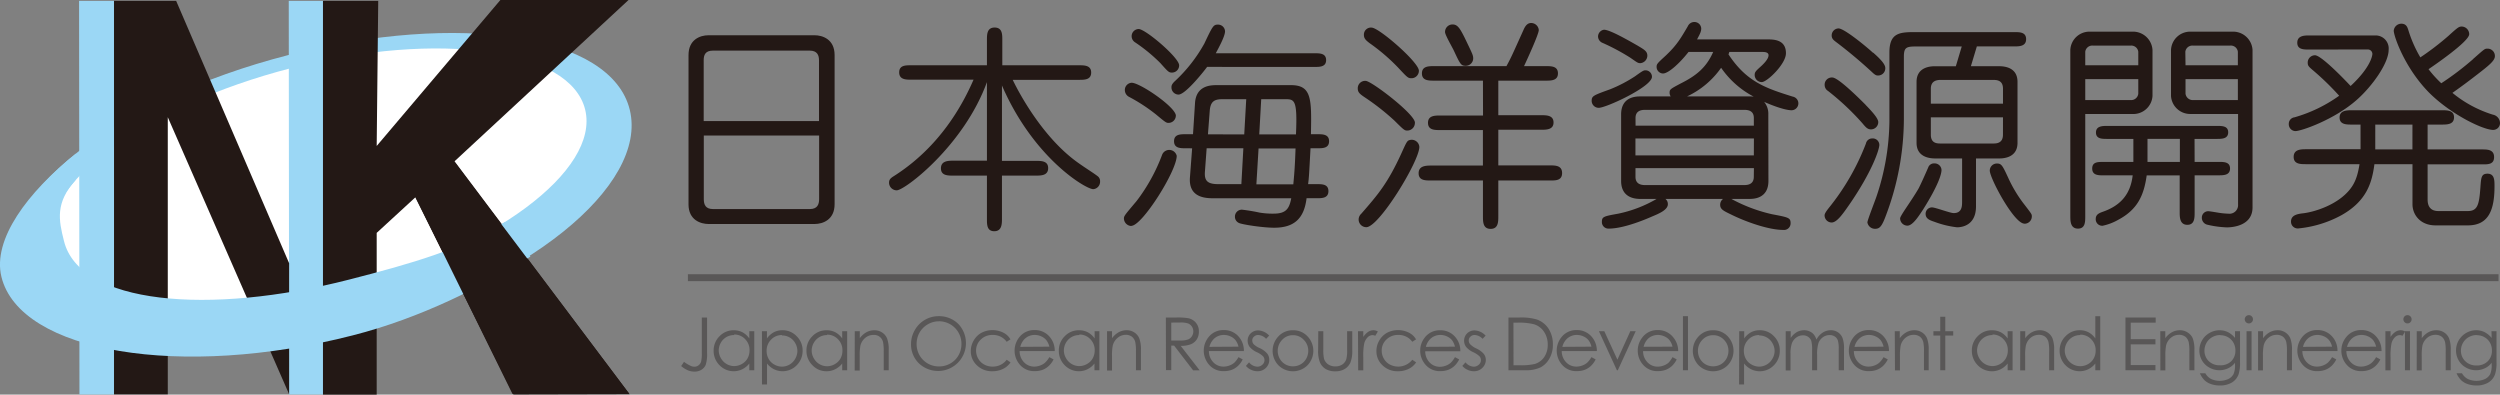 <svg id="レイヤー_1" data-name="レイヤー 1" xmlns="http://www.w3.org/2000/svg" viewBox="0 0 651 102.76"><rect x="0" y="0" width="651" height="102.76" fill="#808080" stroke="none"/><defs><style>.cls-1{fill:#231815;}.cls-2{fill:#9bd7f5;}.cls-3{fill:#fff;}.cls-4{fill:#acdcec;}.cls-5{fill:#595757;}.cls-6{fill:none;stroke:#595757;stroke-miterlimit:10;stroke-width:1.8px;}</style></defs><title>アートボード 34</title><path class="cls-1" d="M212.12,9.18c2,0,5.21,1,5.21,5.15V53.18c0,4-3,5.15-5.21,5.15H184.5c-2,0-5.21-1-5.21-5.1V14.33c0-3.95,2.92-5.15,5.21-5.15Zm1.15,22.34V15.7c0-1.31-.46-2.52-2.41-2.52H185.65c-2,0-2.41,1.15-2.41,2.52V31.52Zm-30,3.78V51.86c0,1.43.46,2.58,2.41,2.58h25.21c1.95,0,2.41-1.21,2.41-2.58V35.3Z"/><path class="cls-1" d="M260.91,41.89h8.82c1.43,0,3.21,0,3.21,1.89s-1.73,1.95-3.21,1.95h-8.82V57c0,1.37-.06,3.21-2,3.21S257,58.45,257,57V45.73h-8.77c-1.43,0-3.21,0-3.21-1.89s1.73-2,3.21-2H257V21.38c-6,16.5-21.37,28.18-23.49,28.18a2,2,0,0,1-2-2c0-.69.29-1.09,1.09-1.6,6.19-3.9,14.84-11.23,20.91-25.21H237.3c-1.37,0-3.15,0-3.15-1.9S235.87,17,237.3,17H257V10.38C257,9,257,7.17,259,7.17s2,1.77,2,3.21V17H281c1.37,0,3.14,0,3.14,1.89s-1.71,1.9-3.14,1.9H263.71c2,4.18,8.25,15.47,17.19,21.71,1.6,1.15,3.9,2.58,4.93,3.38a1.6,1.6,0,0,1,.63,1.38,1.94,1.94,0,0,1-1.78,2c-1.94,0-15.58-8.09-23.77-27Z"/><path class="cls-1" d="M294.62,58.85a2,2,0,0,1-1.95-2c0-.63.35-1,3.32-4.53a46.72,46.72,0,0,0,6.65-12.08,2,2,0,0,1,3.78.34c0,3.95-9,18.22-11.8,18.22m11.57-28.71A1.91,1.91,0,0,1,304.24,32c-.57,0-.85-.23-3.2-2.18A44.67,44.67,0,0,0,294,25.22a2,2,0,0,1-1.09-1.78,1.88,1.88,0,0,1,1.78-1.89c2.17,0,11.51,6.36,11.51,8.59M307.05,17a1.87,1.87,0,0,1-1.89,1.9c-.8,0-1-.23-3-2.47A43.22,43.22,0,0,0,295.54,11a1.88,1.88,0,0,1-.86-1.55,1.86,1.86,0,0,1,1.83-1.89c1.78,0,10.54,7.45,10.54,9.45m7.28.41c-.17.28-5.5,7.21-7.45,7.21a1.86,1.86,0,0,1-1.83-1.94c0-.29,0-.75,1-1.66a39.17,39.17,0,0,0,7.56-9.69c2.12-4.47,2.35-4.93,3.5-4.93A1.82,1.82,0,0,1,319,8.14c0,1.32-1.66,4.3-2.41,5.73h25.73c1.32,0,3,0,3,1.78s-1.66,1.78-3,1.78Zm-5.61,21.19c-1.33,0-3,0-3-1.83s1.66-1.83,3-1.83h1.94l.52-8.09c.29-4.69,4.24-4.69,5.73-4.69h19.25c5.44,0,5.38,3.61,5.21,12.78h1.72c1.32,0,3,0,3,1.83s-1.66,1.83-3,1.83h-1.83c-.4,7.34-.4,7.51-.63,9.34h2.29c1.37,0,3,0,3,1.83s-1.67,1.84-3,1.84h-2.69c-.64,5.38-3.33,7.68-8.43,7.68-3,0-8.53-.86-9.22-1.26a1.75,1.75,0,0,1-1-1.61,1.79,1.79,0,0,1,1.83-1.83,45.52,45.52,0,0,1,4.53.75,20.27,20.27,0,0,0,3.72.28c3.26,0,4.07-1.32,4.58-4H316.05c-2.18,0-6.59-.17-6.19-5.44l.57-7.57Zm5.49,0-.45,6.13c-.17,2.35.68,3.21,3.49,3.21h6l.52-9.34ZM324,35l.52-9.17h-6.18c-2.13,0-3.16.57-3.33,3.15l-.46,6Zm3.73,3.66L327.16,48h9.62c.18-2,.41-4.12.58-9.34ZM337.47,35c.41-9.17-.4-9.17-2.91-9.17h-6.14L327.91,35Z"/><path class="cls-1" d="M368.44,32a2,2,0,0,1-2,2c-.74,0-1-.29-3.37-2.63a62.65,62.65,0,0,0-7.86-6.14c-1.08-.74-1.65-1.2-1.65-2.17a1.92,1.92,0,0,1,2.06-2c1.48,0,12.83,8.65,12.83,10.88m1.15,6.31c0,3.72-10.49,20.91-13.81,20.91a2,2,0,0,1-2-2.06,2.05,2.05,0,0,1,.68-1.44c4.36-5,6.88-7.9,10.49-15.81,1.48-3.26,1.48-3.26,2.41-3.44a2,2,0,0,1,2.23,1.84m-.12-19.83a1.94,1.94,0,0,1-2,1.95c-.86,0-1.09-.29-3.5-2.86a50.31,50.31,0,0,0-7.39-6.31c-.86-.68-1.43-1.14-1.43-2.11a1.83,1.83,0,0,1,2.12-1.89c2.12.28,12.2,9.05,12.2,11.22m16.68,2.58H373.43c-1.44,0-3.16,0-3.16-1.89s1.78-1.89,3.16-1.89h18.85c1.26-2.3,1.54-3,4.58-9.74.4-.8.92-1.49,1.84-1.49a2,2,0,0,1,2,1.83c0,1.09-3.09,7.79-3.84,9.4h5.67c1.43,0,3.16,0,3.16,1.89s-1.78,1.89-3.16,1.89H390.16v9h11.23c1.43,0,3.15.06,3.15,1.9s-1.78,1.89-3.15,1.89H390.16v9.28h13.4c1.44,0,3.21,0,3.21,2S405,47,403.56,47h-13.4v9.28c0,1.49,0,3.32-2,3.32s-2-1.83-2-3.32V47H372.63c-1.49,0-3.22,0-3.22-1.89s1.78-2,3.22-2h13.52V33.87H375c-1.43,0-3.15,0-3.15-1.89s1.78-1.9,3.15-1.9h11.18ZM378.24,6.37c1.37,0,2,1,3.78,4.75,1.44,3,1.6,3.33,1.6,4.12a1.94,1.94,0,0,1-1.94,1.89c-1.26,0-1.43-.39-3.15-4.06-.35-.74-2.24-4-2.24-4.7a1.94,1.94,0,0,1,1.95-2"/><path class="cls-1" d="M430.17,20c0,2.58-11.92,8.08-13.86,8.08a1.84,1.84,0,0,1-1.84-1.83c0-1.26.46-1.43,4.81-3a36.31,36.31,0,0,0,6.48-3.38c1.66-1.2,2.12-1.49,2.52-1.55A1.69,1.69,0,0,1,430.17,20m-3.67-8.08c1.66,1,2.47,1.44,2.47,2.58a2,2,0,0,1-1.83,1.95c-.64,0-.8-.17-2.64-1.44a55.73,55.73,0,0,0-7.16-3.83,1.85,1.85,0,0,1-1.21-1.66,1.81,1.81,0,0,1,1.55-1.78c1.55,0,6.42,2.81,8.82,4.18m34,35.19c0,4.69-4,4.69-5,4.69h-4.65a40.85,40.85,0,0,0,10.66,4c4.3.81,4.76.92,4.76,2.35a1.72,1.72,0,0,1-1.95,1.72c-3.78,0-9.74-2.12-13.52-4-2.07-1-2.87-1.38-2.87-2.58a1.92,1.92,0,0,1,.75-1.49h-15a1.72,1.72,0,0,1,.63,1.38c0,1.43-2.18,2.4-4,3.15-1.43.63-7.33,3.2-11.4,3.2a1.7,1.7,0,0,1-1.78-1.71c0-1.38.41-1.49,4.25-2.18a33,33,0,0,0,10-3.84h-4.24c-2.8,0-5-1.26-5-4.69V29.8c0-4.69,4-4.69,5-4.69h7.91a1.79,1.79,0,0,1-.29-.93c0-.91.18-1,2.92-2.46,4-2,6.65-4.12,8.43-8.19h-6.42c-2.52,3.21-5.33,5.61-6.65,5.61a1.72,1.72,0,0,1-1.66-1.77c0-.69.23-.92,2.29-2.81,3-2.81,4-4.59,5.85-7.74a1.83,1.83,0,0,1,1.66-1.09A1.77,1.77,0,0,1,443,7.4c0,.8-.29,1.37-1.09,2.86h18.22c1.71,0,4.93,0,4.93,3.61,0,2.81-4.93,7.51-6.3,7.51a1.86,1.86,0,0,1-1.84-1.89c0-.8.4-1.09,1.84-2.41.16-.17,1.77-1.6,1.77-2.69,0-.86-1.15-.86-1.55-.86h-8.65c-.11.23-.11.34-.23.63,4.76,7.22,9.8,8.82,16.73,11a1.79,1.79,0,0,1-.35,3.55c-.5,0-2.51-.17-7.1-2.18a4.83,4.83,0,0,1,1.09,3.27Zm-34.6-14.39H456.7v-2c0-1.71-1.2-2.11-2.41-2.11h-26c-1.6,0-2.4.74-2.4,2.11Zm30.82,3.33H425.87v4.41H456.7Zm0,7.73H425.88v2.29c0,1.72,1.26,2.12,2.4,2.12h26c1.61,0,2.41-.75,2.41-2.12Zm-1.2-18.67a8.33,8.33,0,0,1,1.14.05,23.6,23.6,0,0,1-8.48-7.51,22.42,22.42,0,0,1-8.88,7.46Z"/><path class="cls-1" d="M485.83,27.34c1.27,1.32,3.27,3.38,3.27,4.46a1.9,1.9,0,0,1-1.89,1.89c-.92,0-1.38-.56-2.3-1.66A66.65,66.65,0,0,0,476,23.67a1.81,1.81,0,0,1-.86-1.55,1.86,1.86,0,0,1,2-1.94c1.49,0,6.65,5.09,8.71,7.16M475.12,56.1c0-.41.29-.92,1.14-2a61.45,61.45,0,0,0,9.63-16.73,1.66,1.66,0,0,1,1.66-1.32,1.71,1.71,0,0,1,1.83,1.66c0,1.27-1.94,7.05-7.79,15.53-1.71,2.46-3.26,4.7-4.64,4.7a1.86,1.86,0,0,1-1.83-1.89m12.66-42.34c1.6,1.43,3.15,2.92,3.15,4A1.87,1.87,0,0,1,489,19.66c-.34,0-.63-.06-1.32-.69a124.22,124.22,0,0,0-9.62-8.07c-.63-.47-1.09-.87-1.09-1.67a1.83,1.83,0,0,1,1.78-1.83c1.48,0,7.21,4.7,9,6.36m21.55,3.49,1.54-5.15h-11.8c-2.64,0-3.27.23-3.27,2.69V31a71.53,71.53,0,0,1-4.58,24.86c-1.15,3.15-1.72,3.72-2.92,3.72a2,2,0,0,1-2-1.66c0-.57,1.95-5.5,2.35-6.7A63.07,63.07,0,0,0,492,31.69v-18c0-4.93,2.4-5.33,6.41-5.33H524.5c1.44,0,3.1,0,3.1,1.84s-1.72,1.89-3.1,1.89h-9.73l-1.55,5.15h7.33c1.61,0,4.81.4,4.81,4.08V37.19c0,4.07-4,4.07-4.81,4.07h-6V53.75c0,5.21-4.06,5.44-4.92,5.44a24.51,24.51,0,0,1-5.9-1.43c-1.21-.4-2.3-.8-2.3-2.07A1.67,1.67,0,0,1,503.08,54c.86,0,4.75,1.49,5.67,1.49,2.18,0,2.18-1.89,2.18-3V41.26h-7.05c-1.61,0-4.81-.46-4.81-4.07V21.33c0-4.08,4-4.08,4.81-4.08Zm-9.8,32c.51-.86,2.23-4.76,2.69-5.84a1.61,1.61,0,0,1,1.55-.86,1.79,1.79,0,0,1,1.83,1.72c0,1-.74,3.83-4.81,10.31-1,1.49-2.64,4.18-4.07,4.18a1.91,1.91,0,0,1-1.9-1.89c0-.69,2.76-4.29,4.71-7.62M502.79,27h18.79V23.1c0-2.24-1.66-2.29-2.57-2.29H505.43c-.92,0-2.64.11-2.64,2.29Zm18.79,3.56H502.79v4.52c0,2.29,1.66,2.29,2.64,2.29H519c.91,0,2.57-.06,2.57-2.29Zm5.56,27.67c-2.69,0-9-11.81-9-13.81A1.84,1.84,0,0,1,520,42.58c1.2,0,1.44.46,3.15,4.18a35.17,35.17,0,0,0,3.61,6c2,2.58,2.18,2.86,2.29,3.2a1.91,1.91,0,0,1-1.89,2.3"/><path class="cls-1" d="M543,56.33c0,1.43,0,3.2-1.89,3.2s-2-1.77-2-3.2V13a5,5,0,0,1,5-4.76h11.4a5.08,5.08,0,0,1,5,4.76V25a5,5,0,0,1-5,4.69H543ZM543,17h13.81V13.47a1.84,1.84,0,0,0-1.95-1.6h-9.91a1.84,1.84,0,0,0-1.95,1.6Zm13.81,3.61H543v5.45h11.86a1.86,1.86,0,0,0,1.95-1.67Zm14.67,21.55h6.35c1.26,0,2.87,0,2.87,1.71s-1.55,1.78-2.87,1.78h-6.35v9.69c0,1.37,0,3.2-1.89,3.2s-2-1.77-2-3.2V45.67H559c-.74,5.33-2.46,8.94-7.44,11.58a13.83,13.83,0,0,1-4.07,1.54A1.69,1.69,0,0,1,545.73,57c0-1.2,1-1.54,1.77-1.83,4.13-1.43,7.23-4.06,7.85-9.51h-7.61c-1.32,0-2.93,0-2.93-1.78s1.61-1.71,2.93-1.71h7.79v-6h-6.88c-1.26,0-2.86,0-2.86-1.66s1.6-1.72,2.86-1.72h28.71c1.26,0,2.86,0,2.86,1.66s-1.55,1.72-2.86,1.72h-5.9Zm-3.84-6h-8.43v6h8.43Zm2.69-6.48a5,5,0,0,1-5-4.69V13a5,5,0,0,1,5-4.76h11.23a5.07,5.07,0,0,1,5,4.76V54c0,5-5.62,5.21-6.7,5.21a25.55,25.55,0,0,1-5-.68,1.84,1.84,0,0,1-1.5-1.84A1.66,1.66,0,0,1,575,55c.46,0,2.41.35,2.81.41a18.6,18.6,0,0,0,2.46.23,2.24,2.24,0,0,0,2.52-2.41V29.68ZM569.11,17h13.63V13.47a1.84,1.84,0,0,0-2-1.6h-9.73a1.84,1.84,0,0,0-1.95,1.6Zm13.63,3.61H569.11v3.78a1.89,1.89,0,0,0,1.95,1.67h11.68Z"/><path class="cls-1" d="M601.21,12.9c-1.32,0-3,0-3-1.77s1.66-1.9,3-1.9h17.48A3.4,3.4,0,0,1,622,13c0,3.43-4.24,9.45-8.36,13.06-5.79,5.1-14.38,8.08-15.93,8.08A1.79,1.79,0,0,1,596,32.26a1.69,1.69,0,0,1,1.49-1.71,37.72,37.72,0,0,0,11.63-5.62,70.91,70.91,0,0,0-6.64-6.47c-1.38-1.15-1.55-1.38-1.55-2.18a1.9,1.9,0,0,1,1.89-1.89c1.66,0,7.85,6.47,9.28,8,5.39-5,5.67-8.08,5.67-8.37a1.19,1.19,0,0,0-1.2-1.14Zm13.47,19.54h-2.29c-1.38,0-3.16,0-3.16-1.84s1.84-1.89,3.16-1.89h23.49c1.37,0,3.15,0,3.15,1.84s-1.72,1.89-3.15,1.89h-3.73v6.47H646.3c1.38,0,3.16,0,3.16,2s-1.72,1.89-3.16,1.89H632.15v9.16c0,2.12,1.09,3,2.81,3h7.62c2.58,0,3-1.6,3.32-6.24.18-2.46.23-3.49,1.84-3.49,1.83,0,1.83,1.72,1.83,3.26,0,5.9-1.37,10.2-6.93,10.2h-8.43c-4,0-6-2.81-6-5.5V42.75h-9.91c-.63,4.75-1.95,9.51-8.48,13.23a29.34,29.34,0,0,1-11.29,3.5,1.75,1.75,0,0,1-1.95-1.78c0-1.72,1.72-2,3.32-2.18,3-.39,8.83-2.23,12-6.18,1.43-1.78,2.06-3.73,2.52-6.59h-14c-1.37,0-3.15,0-3.15-1.89s1.72-2,3.15-2h14.27Zm3.84,6.47h9.68V32.44h-9.68ZM644,15.36c2.93-2.57,3-2.69,3.67-2.69a1.9,1.9,0,0,1,2,1.95c0,1.2-1.61,2.46-4.42,4.64-1.77,1.37-3.89,3-6.64,4.92a30.94,30.94,0,0,0,10.54,5.68A2.27,2.27,0,0,1,651,32a1.78,1.78,0,0,1-1.77,1.83c-2.64,0-10.94-4-16.62-9.63C626.08,17.6,623.33,9.29,623.33,8a2,2,0,0,1,1.95-1.83c1.32,0,1.6.91,1.83,1.6a32.9,32.9,0,0,0,3.15,7.17,71.43,71.43,0,0,0,7.28-5.57c2.46-2.23,2.75-2.46,3.5-2.46a2,2,0,0,1,1.94,2c0,1.89-9.16,8.13-10.59,9.11a29.65,29.65,0,0,0,3.32,3.66,75.4,75.4,0,0,0,8.3-6.3"/><path class="cls-2" d="M164,28.62c4.8,19.72-27.11,45.77-71.7,57.22s-84.63,4.75-89.43-15,27.45-45,72.05-56.46S159.21,8.89,164,28.62"/><path class="cls-3" d="M152.38,28.56c3.85,15.84-24.16,36.69-62.57,46.56s-72.67,5-76.53-10.81,24.15-36.7,62.56-46.58,72.69-5,76.54,10.83"/><polygon class="cls-2" points="20.59 0.23 29.68 0.23 29.68 102.72 20.69 102.72 20.59 0.23"/><polygon class="cls-2" points="75.19 0.23 84.28 0.23 84.28 102.72 75.29 102.72 75.19 0.23"/><polygon class="cls-1" points="29.69 102.68 29.69 0.23 45.87 0.23 75.29 68.55 75.28 102.64 43.69 30.52 43.69 102.68 29.69 102.68"/><polygon class="cls-1" points="118.36 42 163.67 0 130.3 0 98.09 38.01 98.49 0.22 84.1 0.22 84.1 102.75 92.78 102.75 96.09 102.76 96.09 102.75 98.09 102.75 98.09 60.64 107.99 51.54 108.15 51.41 133.7 102.72 163.95 102.65 118.36 42"/><path class="cls-2" d="M138.12,66.81c-12.27,7.73-28.51,16-46.26,20.52C47.27,98.79,5.18,91.82.37,72.08-2,62.38,7.12,50.11,19.76,40l-.11,6.91c-5.28,5.94-4.37,10.4-3,15.81,4,16.5,37.78,19.47,74.28,10.08,16.3-4.18,29.66-8,40.58-15Z"/><line class="cls-4" x1="19.76" y1="39.89" x2="19.65" y2="46.8"/><line class="cls-4" x1="131.46" y1="57.73" x2="138.12" y2="66.69"/><polyline class="cls-1" points="163.69 102.56 133.44 102.56 108.34 51.57 118.28 42.08 163.69 102.35"/><path class="cls-5" d="M182.75,82.68h1.37v9.26a9.17,9.17,0,0,1-.33,3,2.77,2.77,0,0,1-1.11,1.33,3.4,3.4,0,0,1-1.88.5,4.42,4.42,0,0,1-1.63-.32,6.76,6.76,0,0,1-1.79-1.13l.73-1.1a10.25,10.25,0,0,0,1.79,1.07,2.17,2.17,0,0,0,.91.2,1.8,1.8,0,0,0,1.07-.35,1.9,1.9,0,0,0,.68-.94,9.24,9.24,0,0,0,.19-2.28Z"/><path class="cls-5" d="M196.41,86.25V96.41h-1.29V94.66a5.49,5.49,0,0,1-1.84,1.5,5.12,5.12,0,0,1-5.92-1.06,5.23,5.23,0,0,1-1.53-3.8,5.17,5.17,0,0,1,1.54-3.75A5,5,0,0,1,191.08,86a4.93,4.93,0,0,1,2.27.53,5.23,5.23,0,0,1,1.77,1.6V86.25Zm-5.22,1a3.92,3.92,0,0,0-3.49,2,4.16,4.16,0,0,0-.54,2,4.07,4.07,0,0,0,.55,2,4,4,0,0,0,3.47,2.08,4,4,0,0,0,2-.55,3.85,3.85,0,0,0,1.48-1.46,4.25,4.25,0,0,0,.52-2.08,4,4,0,0,0-1.16-2.94,3.83,3.83,0,0,0-2.86-1.19"/><path class="cls-5" d="M198.41,86.25h1.31v1.87a5.26,5.26,0,0,1,1.78-1.6,4.82,4.82,0,0,1,2.25-.53,5,5,0,0,1,3.7,1.56A5.13,5.13,0,0,1,209,91.3a5.26,5.26,0,0,1-1.52,3.8,5.11,5.11,0,0,1-5.91,1.06,5.49,5.49,0,0,1-1.84-1.5v5.46h-1.31Zm5.23,1a3.79,3.79,0,0,0-2.85,1.19,4,4,0,0,0-1.16,2.94,4.14,4.14,0,0,0,.52,2.08,3.75,3.75,0,0,0,1.47,1.46,4.06,4.06,0,0,0,2,.55,3.89,3.89,0,0,0,2-.55,3.94,3.94,0,0,0,1.47-1.53,4.07,4.07,0,0,0,.55-2,4.16,4.16,0,0,0-.54-2,3.88,3.88,0,0,0-1.47-1.51,4,4,0,0,0-2-.53"/><path class="cls-5" d="M220.6,86.25V96.41h-1.29V94.66a5.43,5.43,0,0,1-1.85,1.5,4.88,4.88,0,0,1-2.23.51,4.93,4.93,0,0,1-3.68-1.57A5.23,5.23,0,0,1,210,91.3a5.17,5.17,0,0,1,1.54-3.75A5,5,0,0,1,215.27,86a4.83,4.83,0,0,1,2.26.53,5.17,5.17,0,0,1,1.78,1.6V86.25Zm-5.23,1a4,4,0,0,0-2,.53,4,4,0,0,0-1.47,1.51,4.16,4.16,0,0,0-.54,2,4.07,4.07,0,0,0,.55,2,4,4,0,0,0,1.47,1.53,3.94,3.94,0,0,0,2,.55,4,4,0,0,0,2-.55,3.85,3.85,0,0,0,1.48-1.46,4.24,4.24,0,0,0,.51-2.08,4,4,0,0,0-1.16-2.94,3.8,3.8,0,0,0-2.86-1.19"/><path class="cls-5" d="M222.58,86.25h1.31v1.82a5.28,5.28,0,0,1,1.74-1.56A4.3,4.3,0,0,1,227.7,86a3.59,3.59,0,0,1,2,.58,3.37,3.37,0,0,1,1.3,1.56,8.22,8.22,0,0,1,.42,3.05v5.23h-1.3V91.56a12.35,12.35,0,0,0-.15-2.34,2.38,2.38,0,0,0-2.56-2,3.25,3.25,0,0,0-2.12.78,3.84,3.84,0,0,0-1.24,2,14,14,0,0,0-.18,2.76v3.73h-1.31Z"/><path class="cls-5" d="M244.38,82.33a7.11,7.11,0,0,1,5.22,2.08,7.26,7.26,0,0,1-10.27,10.25,6.87,6.87,0,0,1-2.1-5.06,7.31,7.31,0,0,1,1-3.67,7.09,7.09,0,0,1,6.19-3.6m.06,1.34a5.64,5.64,0,0,0-2.89.79,5.78,5.78,0,0,0-2.14,2.14,6,6,0,0,0-.76,3,5.77,5.77,0,0,0,5.79,5.82,5.85,5.85,0,0,0,3-.78,5.54,5.54,0,0,0,2.12-2.12,5.91,5.91,0,0,0,.76-3,5.84,5.84,0,0,0-5.84-5.86"/><path class="cls-5" d="M263.14,88.36l-1,.64a4.36,4.36,0,0,0-3.66-1.78,4.21,4.21,0,0,0-3.08,1.2,3.87,3.87,0,0,0-1.23,2.89,4.08,4.08,0,0,0,.57,2.09,3.84,3.84,0,0,0,1.55,1.52,4.38,4.38,0,0,0,2.2.54,4.44,4.44,0,0,0,3.65-1.78l1,.68a4.88,4.88,0,0,1-1.95,1.7,6.2,6.2,0,0,1-2.8.61,5.5,5.5,0,0,1-4-1.54,4.93,4.93,0,0,1-1.59-3.71,5.31,5.31,0,0,1,.75-2.75,5.22,5.22,0,0,1,2-2,6.26,6.26,0,0,1,4.84-.4,5.33,5.33,0,0,1,1.6.8,4.53,4.53,0,0,1,1.11,1.26"/><path class="cls-5" d="M273.25,93l1.1.59a5.76,5.76,0,0,1-1.26,1.71,4.91,4.91,0,0,1-1.59,1,5.76,5.76,0,0,1-2,.34A4.84,4.84,0,0,1,265.6,95a5.58,5.58,0,0,1-.22-7.13,4.87,4.87,0,0,1,4-1.92,5,5,0,0,1,4.15,2,5.43,5.43,0,0,1,1.12,3.47h-9.14a4.14,4.14,0,0,0,1.13,2.9,3.62,3.62,0,0,0,2.71,1.14,4.29,4.29,0,0,0,1.5-.28,4.08,4.08,0,0,0,1.25-.71A6.18,6.18,0,0,0,273.25,93m0-2.73a4.39,4.39,0,0,0-.77-1.67,3.47,3.47,0,0,0-1.32-1,4,4,0,0,0-1.73-.38,3.71,3.71,0,0,0-2.57,1,4.33,4.33,0,0,0-1.18,2.1Z"/><path class="cls-5" d="M286.28,86.25V96.41H285V94.66a5.4,5.4,0,0,1-1.84,1.5,5.12,5.12,0,0,1-5.92-1.06,5.26,5.26,0,0,1-1.52-3.8,5.13,5.13,0,0,1,1.54-3.75A5,5,0,0,1,281,86a4.9,4.9,0,0,1,2.27.53,5.23,5.23,0,0,1,1.77,1.6V86.25Zm-5.22,1a3.92,3.92,0,0,0-3.49,2,4.16,4.16,0,0,0-.54,2,4.07,4.07,0,0,0,.55,2,4,4,0,0,0,1.48,1.53,3.9,3.9,0,0,0,2,.55,4,4,0,0,0,2-.55,3.78,3.78,0,0,0,1.48-1.46,4.25,4.25,0,0,0,.52-2.08,4,4,0,0,0-1.16-2.94,3.83,3.83,0,0,0-2.86-1.19"/><path class="cls-5" d="M288.27,86.25h1.3v1.82a5.38,5.38,0,0,1,1.74-1.56,4.33,4.33,0,0,1,2.07-.52,3.57,3.57,0,0,1,2,.58,3.37,3.37,0,0,1,1.3,1.56,8.22,8.22,0,0,1,.42,3.05v5.23h-1.3V91.56a11.53,11.53,0,0,0-.15-2.34,2.58,2.58,0,0,0-.87-1.52,2.63,2.63,0,0,0-1.68-.51A3.21,3.21,0,0,0,291,88a3.71,3.71,0,0,0-1.24,2,13,13,0,0,0-.19,2.76v3.73h-1.3Z"/><path class="cls-5" d="M303.59,82.68h2.74a17.16,17.16,0,0,1,3.1.18,3.56,3.56,0,0,1,2,1.2,3.44,3.44,0,0,1,.76,2.27,3.64,3.64,0,0,1-.52,2,3.3,3.3,0,0,1-1.51,1.29,7,7,0,0,1-2.71.44l4.94,6.38h-1.7L305.74,90H305v6.38h-1.38ZM305,84v4.67l2.36,0a5.77,5.77,0,0,0,2-.27,2.09,2.09,0,0,0,1-.83,2.29,2.29,0,0,0,.38-1.28,2.23,2.23,0,0,0-.38-1.26,2.14,2.14,0,0,0-1-.81,6.06,6.06,0,0,0-2-.24Z"/><path class="cls-5" d="M322.5,93l1.1.59a5.74,5.74,0,0,1-1.25,1.71,4.91,4.91,0,0,1-1.59,1,5.8,5.8,0,0,1-2,.34A4.83,4.83,0,0,1,314.86,95a5.58,5.58,0,0,1-.22-7.13,4.87,4.87,0,0,1,4-1.92,5,5,0,0,1,4.15,2,5.49,5.49,0,0,1,1.12,3.47H314.8a4.14,4.14,0,0,0,1.13,2.9,3.6,3.6,0,0,0,2.71,1.14,4.29,4.29,0,0,0,1.5-.28,4.08,4.08,0,0,0,1.25-.71A6.19,6.19,0,0,0,322.5,93m0-2.73a4.38,4.38,0,0,0-.76-1.67,3.47,3.47,0,0,0-1.32-1,4,4,0,0,0-1.73-.38,3.71,3.71,0,0,0-2.57,1,4.42,4.42,0,0,0-1.19,2.1Z"/><path class="cls-5" d="M330.52,87.36l-.83.87a3,3,0,0,0-2.05-1,1.53,1.53,0,0,0-1.09.42,1.28,1.28,0,0,0-.46,1,1.48,1.48,0,0,0,.38,1A5.18,5.18,0,0,0,328,90.63a5.79,5.79,0,0,1,2,1.46,2.66,2.66,0,0,1,.52,1.59,2.88,2.88,0,0,1-.88,2.12,3,3,0,0,1-2.2.87,3.8,3.8,0,0,1-1.68-.39,3.58,3.58,0,0,1-1.32-1l.82-.93a2.86,2.86,0,0,0,2.12,1.13,1.9,1.9,0,0,0,1.34-.51,1.53,1.53,0,0,0,.55-1.18,1.52,1.52,0,0,0-.36-1,5.75,5.75,0,0,0-1.65-1.09,5.3,5.3,0,0,1-1.87-1.39,2.68,2.68,0,0,1-.5-1.58,2.58,2.58,0,0,1,.8-1.93,2.73,2.73,0,0,1,2-.76,4.12,4.12,0,0,1,2.82,1.37"/><path class="cls-5" d="M336.69,86a5,5,0,0,1,3.89,1.7,5.43,5.43,0,0,1-.08,7.39,5.37,5.37,0,0,1-7.63,0,5.45,5.45,0,0,1-.08-7.38,5,5,0,0,1,3.9-1.71m0,1.28a3.77,3.77,0,0,0-2.8,1.2,4.05,4.05,0,0,0-1.17,2.92,4.1,4.1,0,0,0,.53,2,3.91,3.91,0,0,0,1.44,1.47,4,4,0,0,0,2,.52,4,4,0,0,0,2-.52,3.86,3.86,0,0,0,1.45-1.47,4.2,4.2,0,0,0,.53-2,4,4,0,0,0-1.18-2.92,3.76,3.76,0,0,0-2.79-1.2"/><path class="cls-5" d="M343.28,86.25h1.31V91a10.45,10.45,0,0,0,.18,2.39,2.73,2.73,0,0,0,1.07,1.48,3.28,3.28,0,0,0,1.89.54,3.23,3.23,0,0,0,1.86-.53,2.67,2.67,0,0,0,1-1.39,9.23,9.23,0,0,0,.2-2.49V86.25h1.34v5a8,8,0,0,1-.49,3.17,3.75,3.75,0,0,1-1.48,1.67,4.68,4.68,0,0,1-2.47.6,4.75,4.75,0,0,1-2.48-.6,3.78,3.78,0,0,1-1.48-1.68,8.17,8.17,0,0,1-.49-3.25Z"/><path class="cls-5" d="M353.62,86.25H355v1.49a4.72,4.72,0,0,1,1.26-1.32,2.57,2.57,0,0,1,1.38-.43,2.38,2.38,0,0,1,1.16.34l-.68,1.11a1.76,1.76,0,0,0-.69-.18,1.87,1.87,0,0,0-1.26.54,3.41,3.41,0,0,0-.93,1.66A16.17,16.17,0,0,0,355,93v3.44h-1.33Z"/><path class="cls-5" d="M368.76,88.36l-1,.64a4.34,4.34,0,0,0-3.66-1.78,4.22,4.22,0,0,0-3.08,1.2,3.86,3.86,0,0,0-1.22,2.89,4.07,4.07,0,0,0,.56,2.09,3.84,3.84,0,0,0,1.55,1.52,4.67,4.67,0,0,0,5.85-1.24l1,.68a4.88,4.88,0,0,1-1.95,1.7,6.17,6.17,0,0,1-2.8.61,5.48,5.48,0,0,1-4-1.54,4.93,4.93,0,0,1-1.59-3.71,5.4,5.4,0,0,1,.74-2.75,5.29,5.29,0,0,1,2-2,6,6,0,0,1,2.9-.71,6.08,6.08,0,0,1,1.95.31,5.27,5.27,0,0,1,1.59.8,4.38,4.38,0,0,1,1.11,1.26"/><path class="cls-5" d="M378.87,93l1.1.59a5.92,5.92,0,0,1-1.25,1.71,5,5,0,0,1-1.6,1,5.72,5.72,0,0,1-2,.34A4.83,4.83,0,0,1,371.23,95a5.53,5.53,0,0,1-1.41-3.68A5.45,5.45,0,0,1,371,87.91,4.87,4.87,0,0,1,375,86a5,5,0,0,1,4.15,2,5.49,5.49,0,0,1,1.12,3.47h-9.14a4.14,4.14,0,0,0,1.13,2.9,3.6,3.6,0,0,0,2.7,1.14,4.34,4.34,0,0,0,1.51-.28,4.08,4.08,0,0,0,1.25-.71A6.19,6.19,0,0,0,378.87,93m0-2.73a4.54,4.54,0,0,0-.76-1.67,3.55,3.55,0,0,0-1.32-1,4,4,0,0,0-1.73-.38,3.73,3.73,0,0,0-2.57,1,4.34,4.34,0,0,0-1.19,2.1Z"/><path class="cls-5" d="M386.89,87.36l-.83.87a3.05,3.05,0,0,0-2.06-1,1.53,1.53,0,0,0-1.08.42,1.28,1.28,0,0,0-.46,1,1.43,1.43,0,0,0,.38,1,5.23,5.23,0,0,0,1.56,1.07,5.85,5.85,0,0,1,2,1.46,2.65,2.65,0,0,1,.51,1.59A2.87,2.87,0,0,1,386,95.8a3,3,0,0,1-2.21.87,3.76,3.76,0,0,1-1.67-.39,3.61,3.61,0,0,1-1.33-1l.83-.93a2.86,2.86,0,0,0,2.12,1.13,1.9,1.9,0,0,0,1.34-.51,1.53,1.53,0,0,0,.55-1.18,1.52,1.52,0,0,0-.36-1,6.07,6.07,0,0,0-1.65-1.09,5.2,5.2,0,0,1-1.87-1.39,2.75,2.75,0,0,1,.29-3.51,2.75,2.75,0,0,1,2-.76,4.14,4.14,0,0,1,2.82,1.37"/><path class="cls-5" d="M392.8,96.41V82.68h2.85a14.58,14.58,0,0,1,4.47.49,6.07,6.07,0,0,1,3.13,2.43,7.45,7.45,0,0,1,1.12,4.12,7.12,7.12,0,0,1-.89,3.62,5.73,5.73,0,0,1-2.31,2.32,8.77,8.77,0,0,1-4,.75Zm1.32-1.3h1.59a15.15,15.15,0,0,0,4-.35,4.59,4.59,0,0,0,2.43-1.82,5.58,5.58,0,0,0,.89-3.2,5.89,5.89,0,0,0-1-3.4,4.82,4.82,0,0,0-2.68-1.93,16.26,16.26,0,0,0-4.25-.39h-1Z"/><path class="cls-5" d="M414.41,93l1.1.59a5.92,5.92,0,0,1-1.25,1.71,5,5,0,0,1-1.59,1,5.8,5.8,0,0,1-2,.34A4.83,4.83,0,0,1,406.77,95a5.58,5.58,0,0,1-.22-7.13,4.87,4.87,0,0,1,4-1.92,5,5,0,0,1,4.14,2,5.49,5.49,0,0,1,1.13,3.47h-9.14a4.1,4.1,0,0,0,1.13,2.9,3.6,3.6,0,0,0,2.7,1.14,4.34,4.34,0,0,0,1.51-.28,4.08,4.08,0,0,0,1.25-.71A6.19,6.19,0,0,0,414.41,93m0-2.73a4.38,4.38,0,0,0-.76-1.67,3.55,3.55,0,0,0-1.32-1,4,4,0,0,0-1.73-.38,3.71,3.71,0,0,0-2.57,1,4.34,4.34,0,0,0-1.19,2.1Z"/><polygon class="cls-5" points="416.36 86.25 417.76 86.25 421.17 93.66 424.53 86.25 425.94 86.25 421.28 96.41 421.04 96.41 416.36 86.25"/><path class="cls-5" d="M435.52,93l1.1.59a5.92,5.92,0,0,1-1.25,1.71,5.06,5.06,0,0,1-1.6,1,5.72,5.72,0,0,1-2,.34A4.85,4.85,0,0,1,427.87,95a5.51,5.51,0,0,1-1.4-3.68,5.45,5.45,0,0,1,1.19-3.45,4.86,4.86,0,0,1,4-1.92,5,5,0,0,1,4.14,2A5.49,5.49,0,0,1,437,91.43h-9.14a4.1,4.1,0,0,0,1.13,2.9,3.6,3.6,0,0,0,2.7,1.14,4.34,4.34,0,0,0,1.51-.28,4.08,4.08,0,0,0,1.25-.71A6.19,6.19,0,0,0,435.52,93m0-2.73a4.39,4.39,0,0,0-.77-1.67,3.47,3.47,0,0,0-1.32-1,3.94,3.94,0,0,0-1.73-.38,3.74,3.74,0,0,0-2.57,1A4.41,4.41,0,0,0,428,90.3Z"/><rect class="cls-5" x="438.24" y="82.33" width="1.31" height="14.08"/><path class="cls-5" d="M446.11,86a5.07,5.07,0,0,1,3.9,1.7,5.45,5.45,0,0,1-.09,7.39,5.37,5.37,0,0,1-7.63,0,5.45,5.45,0,0,1-.08-7.38,5,5,0,0,1,3.9-1.71m0,1.28a3.77,3.77,0,0,0-2.8,1.2,4.05,4.05,0,0,0-1.17,2.92,4.2,4.2,0,0,0,.53,2,3.91,3.91,0,0,0,1.44,1.47,4.09,4.09,0,0,0,4,0,3.86,3.86,0,0,0,1.45-1.47,4.2,4.2,0,0,0,.53-2,4.05,4.05,0,0,0-1.17-2.92,3.8,3.8,0,0,0-2.8-1.2"/><path class="cls-5" d="M452.89,86.25h1.3v1.87a5.36,5.36,0,0,1,1.78-1.6,4.85,4.85,0,0,1,2.25-.53,5,5,0,0,1,3.71,1.56,5.16,5.16,0,0,1,1.53,3.75,5.26,5.26,0,0,1-1.52,3.8A5.11,5.11,0,0,1,456,96.16a5.49,5.49,0,0,1-1.84-1.5v5.46h-1.3Zm5.22,1a3.79,3.79,0,0,0-2.85,1.19,4,4,0,0,0-1.16,2.94,4.25,4.25,0,0,0,.52,2.08,3.71,3.71,0,0,0,1.48,1.46,4,4,0,0,0,2,.55,4,4,0,0,0,3.45-2.08,4.08,4.08,0,0,0,.56-2,4.17,4.17,0,0,0-.55-2,3.88,3.88,0,0,0-1.47-1.51,4,4,0,0,0-2-.53"/><path class="cls-5" d="M465,86.25h1.3V88a5.22,5.22,0,0,1,1.41-1.41,3.92,3.92,0,0,1,2.08-.6,3.35,3.35,0,0,1,1.4.29,3,3,0,0,1,1.08.77,4,4,0,0,1,.73,1.38,4.84,4.84,0,0,1,1.63-1.82,3.9,3.9,0,0,1,2.11-.62,3.29,3.29,0,0,1,1.85.53,3.19,3.19,0,0,1,1.2,1.48,7.76,7.76,0,0,1,.39,2.86v5.55H478.8V90.86a7.4,7.4,0,0,0-.23-2.24,2.1,2.1,0,0,0-.8-1,2.38,2.38,0,0,0-1.35-.37,3,3,0,0,0-1.73.56,3.22,3.22,0,0,0-1.15,1.49,9.53,9.53,0,0,0-.36,3.12v4h-1.31v-5.2a9.13,9.13,0,0,0-.22-2.5,2.16,2.16,0,0,0-.8-1,2.32,2.32,0,0,0-1.36-.4,2.92,2.92,0,0,0-1.7.55,3.2,3.2,0,0,0-1.16,1.47,7.92,7.92,0,0,0-.38,2.82v4.31H465Z"/><path class="cls-5" d="M490.48,93l1.1.59a5.92,5.92,0,0,1-1.25,1.71,5,5,0,0,1-1.59,1,5.8,5.8,0,0,1-2,.34A4.83,4.83,0,0,1,482.84,95a5.58,5.58,0,0,1-.22-7.13,4.86,4.86,0,0,1,4-1.92,5,5,0,0,1,4.15,2,5.55,5.55,0,0,1,1.12,3.47h-9.14a4.1,4.1,0,0,0,1.13,2.9,3.6,3.6,0,0,0,2.7,1.14,4.34,4.34,0,0,0,1.51-.28,4.08,4.08,0,0,0,1.25-.71A6.19,6.19,0,0,0,490.48,93m0-2.73a4.38,4.38,0,0,0-.76-1.67,3.59,3.59,0,0,0-1.33-1,3.94,3.94,0,0,0-1.73-.38,3.7,3.7,0,0,0-2.56,1,4.34,4.34,0,0,0-1.19,2.1Z"/><path class="cls-5" d="M493.4,86.25h1.3v1.82a5.38,5.38,0,0,1,1.74-1.56,4.33,4.33,0,0,1,2.07-.52,3.62,3.62,0,0,1,2,.58,3.43,3.43,0,0,1,1.3,1.56,8.22,8.22,0,0,1,.42,3.05v5.23H501V91.56a11.53,11.53,0,0,0-.15-2.34,2.58,2.58,0,0,0-.87-1.52,2.63,2.63,0,0,0-1.68-.51,3.23,3.23,0,0,0-2.12.78,3.71,3.71,0,0,0-1.24,2,13.76,13.76,0,0,0-.19,2.76v3.73h-1.3Z"/><polygon class="cls-5" points="505.24 82.48 506.55 82.48 506.55 86.25 508.62 86.25 508.62 87.38 506.55 87.38 506.55 96.41 505.24 96.41 505.24 87.38 503.46 87.38 503.46 86.25 505.24 86.25 505.24 82.48"/><path class="cls-5" d="M524.08,86.25V96.41h-1.29V94.66a5.49,5.49,0,0,1-1.84,1.5A5.12,5.12,0,0,1,515,95.1a5.23,5.23,0,0,1-1.53-3.8A5.13,5.13,0,0,1,515,87.55,5,5,0,0,1,518.75,86a4.83,4.83,0,0,1,2.26.53,5.17,5.17,0,0,1,1.78,1.6V86.25Zm-5.22,1a3.92,3.92,0,0,0-3.49,2,4.16,4.16,0,0,0-.54,2,4.07,4.07,0,0,0,.55,2,4,4,0,0,0,3.46,2.08,4,4,0,0,0,2-.55,3.85,3.85,0,0,0,1.48-1.46,4.25,4.25,0,0,0,.52-2.08,4,4,0,0,0-1.17-2.94,3.79,3.79,0,0,0-2.85-1.19"/><path class="cls-5" d="M526.07,86.25h1.3v1.82a5.28,5.28,0,0,1,1.74-1.56,4.33,4.33,0,0,1,2.07-.52,3.57,3.57,0,0,1,2,.58,3.37,3.37,0,0,1,1.3,1.56,8.22,8.22,0,0,1,.42,3.05v5.23h-1.3V91.56a11.53,11.53,0,0,0-.15-2.34,2.58,2.58,0,0,0-.87-1.52,2.63,2.63,0,0,0-1.68-.51,3.26,3.26,0,0,0-2.13.78,3.76,3.76,0,0,0-1.23,2,13,13,0,0,0-.19,2.76v3.73h-1.3Z"/><path class="cls-5" d="M546.9,82.33V96.41h-1.28V94.66a5.52,5.52,0,0,1-1.85,1.5,5.12,5.12,0,0,1-5.92-1.06,5.26,5.26,0,0,1-1.52-3.8,5.13,5.13,0,0,1,1.54-3.75,5,5,0,0,1,3.7-1.56,4.87,4.87,0,0,1,2.27.53,5.26,5.26,0,0,1,1.78,1.6V82.33Zm-5.22,4.92a4,4,0,0,0-2,.53,3.88,3.88,0,0,0-1.47,1.51,4.07,4.07,0,0,0-.55,2,4.17,4.17,0,0,0,.55,2,4,4,0,0,0,5.5,1.53,3.71,3.71,0,0,0,1.48-1.46,4.14,4.14,0,0,0,.52-2.08,4,4,0,0,0-1.16-2.94,3.83,3.83,0,0,0-2.86-1.19"/><polygon class="cls-5" points="553.47 82.68 561.34 82.68 561.34 84.02 554.84 84.02 554.84 88.32 561.28 88.32 561.28 89.67 554.84 89.67 554.84 95.06 561.28 95.06 561.28 96.41 553.47 96.41 553.47 82.68"/><path class="cls-5" d="M562.54,86.25h1.3v1.82a5.38,5.38,0,0,1,1.74-1.56,4.33,4.33,0,0,1,2.07-.52,3.55,3.55,0,0,1,2,.58A3.39,3.39,0,0,1,571,88.13a8.22,8.22,0,0,1,.42,3.05v5.23h-1.31V91.56a11.53,11.53,0,0,0-.15-2.34,2.58,2.58,0,0,0-.87-1.52,2.63,2.63,0,0,0-1.68-.51,3.21,3.21,0,0,0-2.12.78,3.71,3.71,0,0,0-1.24,2,13.76,13.76,0,0,0-.19,2.76v3.73h-1.3Z"/><path class="cls-5" d="M582,86.25h1.3v8.09a9.55,9.55,0,0,1-.37,3.13,4.12,4.12,0,0,1-1.78,2.16,5.93,5.93,0,0,1-3.06.75,6.94,6.94,0,0,1-2.35-.37,4.58,4.58,0,0,1-1.69-1,5.8,5.8,0,0,1-1.2-1.82h1.42a3.68,3.68,0,0,0,1.49,1.49,5.43,5.43,0,0,0,4.53,0,3.06,3.06,0,0,0,1.31-1.25A5.59,5.59,0,0,0,582,95v-.53a5,5,0,0,1-1.81,1.44,5.32,5.32,0,0,1-2.26.5,5.21,5.21,0,0,1-2.63-.7,4.84,4.84,0,0,1-1.91-1.87,5.09,5.09,0,0,1-.67-2.58,5.15,5.15,0,0,1,.7-2.63,5,5,0,0,1,1.94-1.93A5.17,5.17,0,0,1,578,86a4.94,4.94,0,0,1,2.12.47A6,6,0,0,1,582,88Zm-3.86,1a4.09,4.09,0,0,0-2.06.54,3.81,3.81,0,0,0-1.5,1.48,4.11,4.11,0,0,0-.54,2,3.75,3.75,0,0,0,1.12,2.77,4,4,0,0,0,2.91,1.08A4,4,0,0,0,581,94.09a3.83,3.83,0,0,0,1.1-2.85,4.06,4.06,0,0,0-.51-2,3.68,3.68,0,0,0-1.42-1.43,4,4,0,0,0-2-.52"/><path class="cls-5" d="M585.6,82.07a1,1,0,0,1,.76.31,1.09,1.09,0,0,1,.32.77,1.09,1.09,0,0,1-1.08,1.07,1.09,1.09,0,0,1-1.07-1.07,1.05,1.05,0,0,1,.32-.77,1,1,0,0,1,.75-.31M585,86.25h1.31V96.41H585Z"/><path class="cls-5" d="M588,86.25h1.3v1.82a5.49,5.49,0,0,1,1.74-1.56,4.35,4.35,0,0,1,2.07-.52,3.6,3.6,0,0,1,2,.58,3.43,3.43,0,0,1,1.3,1.56,8.22,8.22,0,0,1,.42,3.05v5.23h-1.31V91.56a11.53,11.53,0,0,0-.15-2.34,2.48,2.48,0,0,0-.87-1.52,2.63,2.63,0,0,0-1.68-.51,3.25,3.25,0,0,0-2.12.78,3.71,3.71,0,0,0-1.24,2,13.76,13.76,0,0,0-.19,2.76v3.73H588Z"/><path class="cls-5" d="M607.27,93l1.1.59a5.92,5.92,0,0,1-1.25,1.71,5,5,0,0,1-1.6,1,5.72,5.72,0,0,1-2,.34A4.83,4.83,0,0,1,599.63,95a5.58,5.58,0,0,1-.22-7.13,4.87,4.87,0,0,1,4-1.92,5,5,0,0,1,4.15,2,5.49,5.49,0,0,1,1.12,3.47h-9.14a4.14,4.14,0,0,0,1.13,2.9,3.6,3.6,0,0,0,2.7,1.14,4.34,4.34,0,0,0,1.51-.28,4.21,4.21,0,0,0,1.25-.71A6.19,6.19,0,0,0,607.27,93m0-2.73a4.54,4.54,0,0,0-.76-1.67,3.55,3.55,0,0,0-1.32-1,4,4,0,0,0-1.73-.38,3.71,3.71,0,0,0-2.57,1,4.42,4.42,0,0,0-1.19,2.1Z"/><path class="cls-5" d="M618.74,93l1.1.59a5.92,5.92,0,0,1-1.25,1.71,5,5,0,0,1-1.6,1,5.72,5.72,0,0,1-2,.34A4.85,4.85,0,0,1,611.09,95a5.51,5.51,0,0,1-1.4-3.68,5.45,5.45,0,0,1,1.19-3.45,4.85,4.85,0,0,1,4-1.92,5,5,0,0,1,4.14,2,5.43,5.43,0,0,1,1.13,3.47H611a4.15,4.15,0,0,0,1.14,2.9,3.6,3.6,0,0,0,2.7,1.14,4.34,4.34,0,0,0,1.51-.28,3.92,3.92,0,0,0,1.24-.71A5.93,5.93,0,0,0,618.74,93m0-2.73a4.54,4.54,0,0,0-.76-1.67,3.64,3.64,0,0,0-1.32-1,4,4,0,0,0-1.74-.38,3.7,3.7,0,0,0-2.56,1,4.34,4.34,0,0,0-1.19,2.1Z"/><path class="cls-5" d="M621.16,86.25h1.34v1.49a4.58,4.58,0,0,1,1.26-1.32,2.55,2.55,0,0,1,1.38-.43,2.32,2.32,0,0,1,1.15.34l-.67,1.11a1.85,1.85,0,0,0-.7-.18,1.9,1.9,0,0,0-1.26.54,3.32,3.32,0,0,0-.92,1.66A16.17,16.17,0,0,0,622.5,93v3.44h-1.34Z"/><path class="cls-5" d="M626.9,82.07a1,1,0,0,1,.77.31,1.08,1.08,0,0,1,.31.77,1,1,0,0,1-.31.75,1,1,0,0,1-.77.32,1.08,1.08,0,0,1-1.06-1.07,1.08,1.08,0,0,1,.31-.77,1,1,0,0,1,.75-.31m-.65,4.18h1.31V96.41h-1.31Z"/><path class="cls-5" d="M629.32,86.25h1.31v1.82a5.35,5.35,0,0,1,1.73-1.56,4.36,4.36,0,0,1,2.08-.52,3.54,3.54,0,0,1,2,.58,3.33,3.33,0,0,1,1.31,1.56,8.22,8.22,0,0,1,.42,3.05v5.23h-1.31V91.56a11.78,11.78,0,0,0-.14-2.34,2.58,2.58,0,0,0-.87-1.52,2.64,2.64,0,0,0-1.69-.51,3.23,3.23,0,0,0-2.12.78,3.77,3.77,0,0,0-1.24,2,14,14,0,0,0-.18,2.76v3.73h-1.31Z"/><path class="cls-5" d="M648.78,86.25h1.31v8.09a9.49,9.49,0,0,1-.38,3.13,4.12,4.12,0,0,1-1.78,2.16,5.89,5.89,0,0,1-3,.75,6.94,6.94,0,0,1-2.35-.37,4.5,4.5,0,0,1-1.69-1,5.8,5.8,0,0,1-1.21-1.82h1.42a3.77,3.77,0,0,0,1.5,1.49,5.43,5.43,0,0,0,4.53,0,3.06,3.06,0,0,0,1.31-1.25,5.62,5.62,0,0,0,.39-2.43v-.53a4.83,4.83,0,0,1-1.8,1.44,5.37,5.37,0,0,1-2.27.5,5.21,5.21,0,0,1-2.63-.7,4.88,4.88,0,0,1-1.9-1.87,5.1,5.1,0,0,1-.68-2.58,5.23,5.23,0,0,1,2.64-4.56,5.23,5.23,0,0,1,2.61-.71,5,5,0,0,1,2.13.47,6,6,0,0,1,1.9,1.55Zm-3.85,1a4.13,4.13,0,0,0-2.07.54,3.85,3.85,0,0,0-1.49,1.48,4,4,0,0,0-.54,2A3.71,3.71,0,0,0,642,94.09a4,4,0,0,0,2.9,1.08,4,4,0,0,0,2.9-1.08,3.83,3.83,0,0,0,1.1-2.85,4.06,4.06,0,0,0-.51-2,3.64,3.64,0,0,0-1.43-1.43,3.91,3.91,0,0,0-2-.52"/><line class="cls-6" x1="179.13" y1="72.31" x2="650.62" y2="72.31"/></svg>